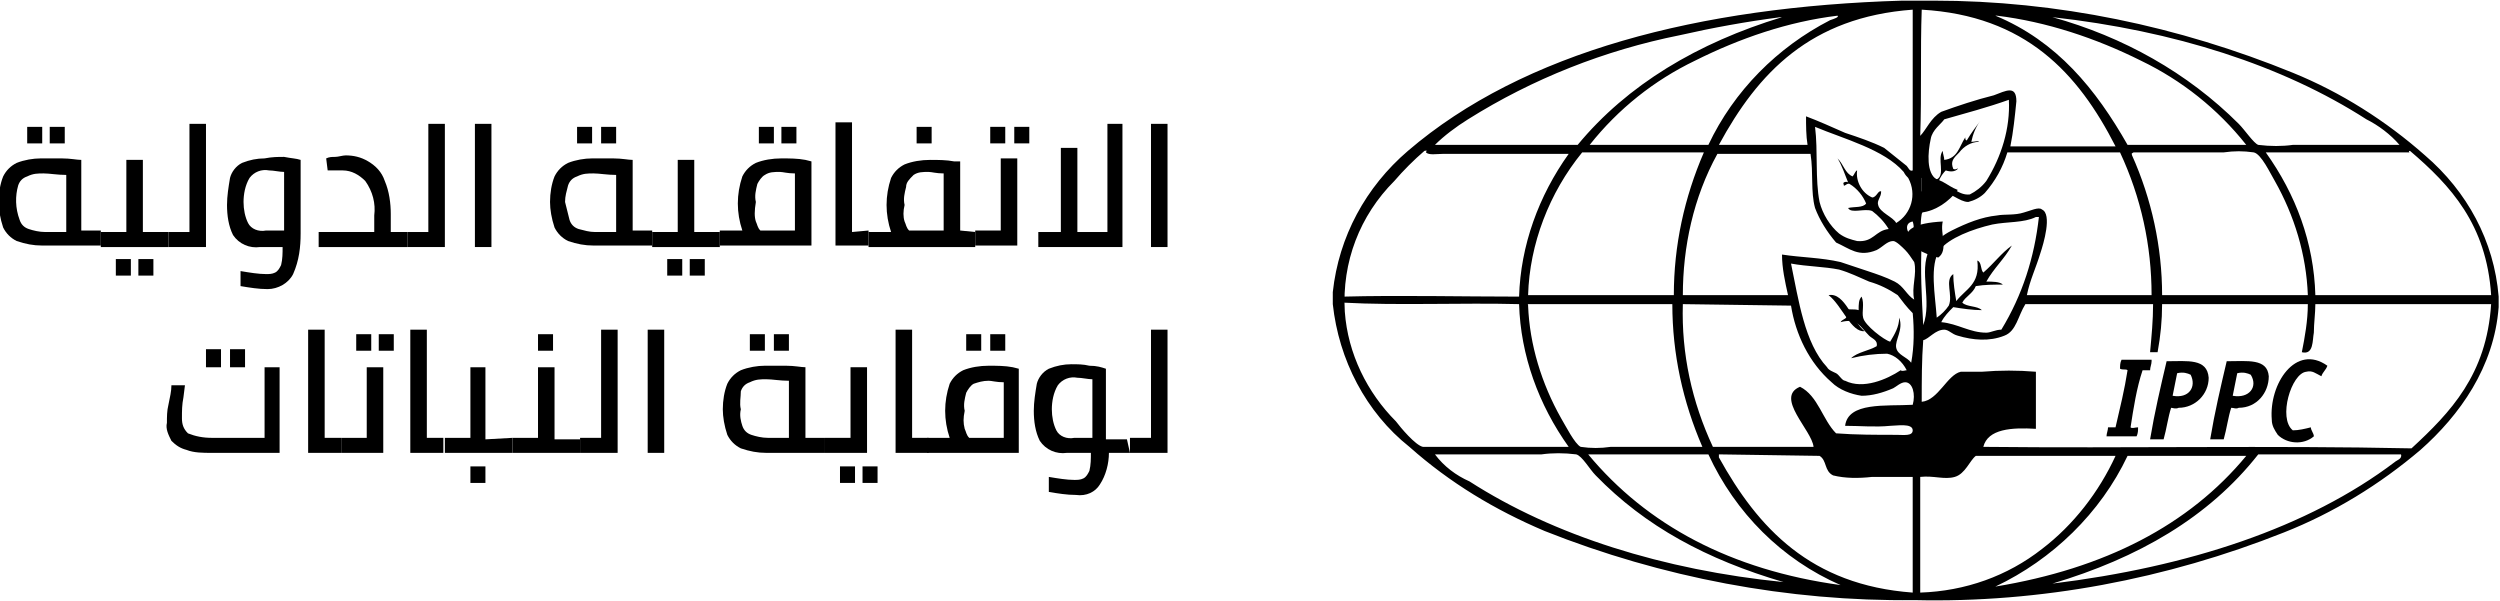<?xml version="1.0" encoding="utf-8"?>
<!-- Generator: Adobe Illustrator 25.1.0, SVG Export Plug-In . SVG Version: 6.00 Build 0)  -->
<svg version="1.1" id="Livello_1" xmlns="http://www.w3.org/2000/svg" xmlns:xlink="http://www.w3.org/1999/xlink" x="0px" y="0px"
	 viewBox="0 0 166.4 40" style="enable-background:new 0 0 166.4 40;" xml:space="preserve">
<g id="Raggruppa_515" transform="translate(-7.69 -15.557)">
	<path id="Tracciato_779" d="M11,24h1v1.1h-1V24z M9.5,24h1v1.1h-1V24z M9,30.2c0.1,0.3,0.3,0.5,0.6,0.6c0.3,0.1,0.7,0.2,1.1,0.2
		h1.4v-3.8c-0.6,0-1.1-0.1-1.5-0.1c-0.4,0-0.7,0-1.1,0.2c-0.3,0.1-0.5,0.3-0.6,0.6C8.7,28.6,8.7,29.4,9,30.2 M14.4,30.9v1h-3.9
		c-0.6,0-1.1-0.1-1.7-0.3c-0.4-0.2-0.7-0.5-0.9-0.9c-0.2-0.6-0.3-1.2-0.3-1.7c0-0.6,0.1-1.2,0.3-1.7c0.2-0.4,0.5-0.7,0.9-0.9
		c0.5-0.2,1.1-0.3,1.6-0.3c0.3,0,0.8,0,1.4,0s1,0.1,1.3,0.1v4.7L14.4,30.9z"/>
	<path id="Tracciato_780" d="M16.9,32.8h1v1.1h-1V32.8z M15.4,32.8h1v1.1h-1V32.8z M18.9,31v1h-4.5v-1h1.7v-4.8h1.1V31H18.9z"/>
	<path id="Tracciato_781" d="M21.4,23.8v8.2h-2.5v-1h1.4v-7.2L21.4,23.8z"/>
	<path id="Tracciato_782" d="M24.2,30.4c0.2,0.4,0.7,0.6,1.2,0.5h1.2V27c-0.3,0-0.7-0.1-1-0.1c-0.5-0.1-1,0.1-1.3,0.5
		c-0.3,0.5-0.4,1.1-0.4,1.6C23.9,29.5,24,30,24.2,30.4 M26.6,26c0.5,0.1,0.8,0.1,1.1,0.2v4.9c0,0.9-0.1,1.8-0.5,2.7
		c-0.3,0.6-1,1-1.7,1c-0.6,0-1.2-0.1-1.8-0.2v-1c0.6,0.1,1.2,0.2,1.7,0.2c0.2,0,0.4,0,0.6-0.1c0.2-0.1,0.3-0.3,0.4-0.5
		c0.1-0.4,0.1-0.8,0.1-1.2H25c-0.7,0.1-1.4-0.2-1.8-0.8c-0.3-0.6-0.4-1.3-0.4-2c0-0.6,0.1-1.2,0.2-1.8c0.1-0.4,0.4-0.8,0.8-1
		c0.5-0.2,1-0.3,1.5-0.3C25.8,26,26.2,26,26.6,26"/>
	<path id="Tracciato_783" d="M34.8,31v1h-5.9v-1h3.7v-1.1c0.1-0.8-0.1-1.6-0.6-2.3c-0.4-0.4-0.9-0.7-1.5-0.7h-1l-0.1-0.8
		c0.2-0.1,0.4-0.1,0.6-0.1c0.2,0,0.5-0.1,0.7-0.1c0.5,0,1,0.1,1.5,0.4c0.5,0.3,0.9,0.7,1.1,1.3c0.3,0.7,0.4,1.5,0.4,2.2V31L34.8,31z
		"/>
	<path id="Tracciato_784" d="M37.3,23.8v8.2h-2.5v-1h1.4v-7.2L37.3,23.8z"/>
	<rect id="Rettangolo_95" x="39.3" y="23.8" width="1.1" height="8.2"/>
	<path id="Tracciato_785" d="M47.7,24h1v1.1h-1L47.7,24z M46.1,24h1v1.1h-1L46.1,24z M45.6,30.2c0.1,0.3,0.3,0.5,0.6,0.6
		c0.4,0.1,0.7,0.2,1.1,0.2h1.4v-3.8c-0.6,0-1.1-0.1-1.5-0.1c-0.4,0-0.7,0-1.1,0.2c-0.3,0.1-0.5,0.3-0.6,0.6
		c-0.1,0.4-0.2,0.7-0.2,1.1C45.4,29.4,45.5,29.8,45.6,30.2 M51.1,30.9v1h-3.9c-0.6,0-1.1-0.1-1.7-0.3c-0.4-0.2-0.7-0.5-0.9-0.9
		c-0.2-0.6-0.3-1.2-0.3-1.7c0-0.6,0.1-1.2,0.3-1.7c0.2-0.4,0.5-0.7,0.9-0.9c0.5-0.2,1.1-0.3,1.6-0.3c0.3,0,0.8,0,1.4,0
		c0.6,0,1,0.1,1.3,0.1v4.7L51.1,30.9z"/>
	<path id="Tracciato_786" d="M53.6,32.8h1v1.1h-1L53.6,32.8z M52.1,32.8h1v1.1h-1L52.1,32.8z M55.6,31v1h-4.5v-1h1.7v-4.8h1.1V31
		H55.6z"/>
	<path id="Tracciato_787" d="M59.7,24h1v1.1h-1V24z M58.2,24h1v1.1h-1V24z M58,30.3c0.1,0.2,0.1,0.4,0.3,0.6h2.3v-3.8
		c-0.5,0-0.8-0.1-1-0.1c-0.4,0-0.7,0-1,0.2c-0.2,0.1-0.4,0.4-0.5,0.6c-0.1,0.4-0.2,0.8-0.1,1.2C57.9,29.6,57.9,30,58,30.3
		 M61.7,26.3v5.6h-6.1v-1h1.5c-0.2-0.6-0.3-1.2-0.3-1.8c0-0.6,0.1-1.2,0.3-1.8c0.2-0.4,0.5-0.7,0.9-0.9c0.5-0.2,1.1-0.3,1.7-0.3
		c0.5,0,1.1,0,1.6,0.1L61.7,26.3z"/>
	<path id="Tracciato_788" d="M65.5,30.9v1h-2.2v-8.2h1.1V31L65.5,30.9z"/>
	<path id="Tracciato_789" d="M68.7,24h1v1.1h-1V24z M67.9,30.3c0.1,0.2,0.1,0.4,0.3,0.6h2.3v-3.8c-0.5,0-0.8-0.1-1-0.1
		c-0.4,0-0.7,0-1,0.2C68.2,27.5,68,27.7,68,28c-0.1,0.4-0.2,0.8-0.1,1.2C67.8,29.6,67.8,30,67.9,30.3 M72.6,31v1h-7.1v-1H67
		c-0.2-0.6-0.3-1.2-0.3-1.8c0-0.6,0.1-1.2,0.3-1.8c0.2-0.4,0.5-0.7,0.9-0.9c0.5-0.2,1.1-0.3,1.7-0.3c0.5,0,1.1,0,1.6,0.1l0.4,0v4.6
		L72.6,31z"/>
	<path id="Tracciato_790" d="M75.2,24h1v1.1h-1V24z M73.6,24h1v1.1h-1V24z M75.4,26.2v5.7h-2.8v-1h1.7v-4.8H75.4z"/>
	<path id="Tracciato_791" d="M82.4,23.8v8.2h-5.6v-1h1.5v-5.6h1.1v5.6h2v-7.2L82.4,23.8z"/>
	<rect id="Rettangolo_96" x="84.3" y="23.8" width="1.1" height="8.2"/>
	<path id="Tracciato_792" d="M23,38.8h1V40h-1V38.8z M21.4,38.8h1V40h-1V38.8z M26.3,40v5.7h-4.5c-0.6,0-1.2,0-1.7-0.2
		c-0.4-0.1-0.7-0.3-1-0.6c-0.2-0.4-0.4-0.8-0.3-1.2c0-0.4,0-0.8,0.1-1.2c0.1-0.5,0.2-0.9,0.2-1.3l0.9,0l-0.1,0.8
		c-0.1,0.5-0.1,0.9-0.1,1.4c0,0.4,0.1,0.7,0.4,1c0.5,0.2,1,0.3,1.6,0.3h3.5V40L26.3,40z"/>
	<path id="Tracciato_793" d="M30.4,44.7v1h-2.2v-8.2h1.1v7.2L30.4,44.7z"/>
	<path id="Tracciato_794" d="M32.9,37.8h1v1.1h-1V37.8z M31.4,37.8h1v1.1h-1V37.8z M33.2,40v5.7h-2.8v-1h1.7V40H33.2z"/>
	<path id="Tracciato_795" d="M37.2,44.7v1h-2.2v-8.2h1.1v7.2L37.2,44.7z"/>
	<path id="Tracciato_796" d="M39,46.6h1v1.1h-1V46.6z M41.8,44.7v1h-4.5v-1H39V40H40v4.8L41.8,44.7z"/>
	<path id="Tracciato_797" d="M43.5,37.8h1v1.1h-1V37.8z M46.3,44.7v1h-4.5v-1h1.7V40h1.1v4.8H46.3z"/>
	<path id="Tracciato_798" d="M48.8,37.5v8.2h-2.5v-1h1.4v-7.2L48.8,37.5z"/>
	<rect id="Rettangolo_97" x="50.8" y="37.5" width="1.1" height="8.2"/>
	<path id="Tracciato_799" d="M59.2,37.8h1v1.1h-1V37.8z M57.6,37.8h1v1.1h-1V37.8z M57.1,43.9c0.1,0.3,0.3,0.5,0.6,0.6
		c0.3,0.1,0.7,0.2,1.1,0.2h1.4v-3.8c-0.6,0-1.1-0.1-1.5-0.1c-0.4,0-0.7,0-1.1,0.2c-0.3,0.1-0.5,0.3-0.6,0.6C57,42,56.9,42.4,57,42.8
		C56.9,43.2,57,43.6,57.1,43.9 M62.6,44.7v1h-3.9c-0.6,0-1.1-0.1-1.7-0.3c-0.4-0.2-0.7-0.5-0.9-0.9c-0.2-0.6-0.3-1.2-0.3-1.7
		c0-0.6,0.1-1.2,0.3-1.7c0.2-0.4,0.5-0.7,0.9-0.9c0.5-0.2,1.1-0.3,1.6-0.3c0.3,0,0.8,0,1.4,0s1,0.1,1.3,0.1v4.7L62.6,44.7z"/>
	<path id="Tracciato_800" d="M65.1,46.6h1v1.1h-1V46.6z M63.6,46.6h1v1.1h-1V46.6z M65.4,40v5.7h-2.8v-1h1.7V40L65.4,40z"/>
	<path id="Tracciato_801" d="M69.5,44.7v1h-2.2v-8.2h1.1v7.2L69.5,44.7z"/>
	<path id="Tracciato_802" d="M73.6,37.8h1v1.1h-1V37.8z M72,37.8h1v1.1h-1V37.8z M71.9,44.1c0.1,0.2,0.1,0.4,0.3,0.6h2.3V41
		c-0.5,0-0.8-0.1-1-0.1c-0.4,0-0.7,0.1-1,0.2c-0.2,0.1-0.4,0.4-0.5,0.6c-0.1,0.4-0.2,0.8-0.1,1.2C71.8,43.4,71.8,43.7,71.9,44.1
		 M75.5,40.1v5.6h-6.1v-1h1.5c-0.2-0.6-0.3-1.2-0.3-1.8c0-0.6,0.1-1.2,0.3-1.8c0.2-0.4,0.5-0.7,0.9-0.9c0.5-0.2,1.1-0.3,1.7-0.3
		c0.5,0,1.1,0,1.6,0.1L75.5,40.1z"/>
	<path id="Tracciato_803" d="M78,44.2c0.2,0.4,0.7,0.6,1.2,0.5h1.2v-3.9c-0.3,0-0.7-0.1-1-0.1c-0.5-0.1-1,0.1-1.3,0.5
		c-0.3,0.5-0.4,1.1-0.4,1.6C77.7,43.3,77.8,43.8,78,44.2 M82.9,45.7h-1.4c0,0.7-0.2,1.5-0.6,2.1c-0.3,0.5-0.9,0.8-1.6,0.7
		c-0.6,0-1.2-0.1-1.8-0.2v-1c0.6,0.1,1.2,0.2,1.7,0.2c0.2,0,0.4,0,0.6-0.1c0.2-0.1,0.3-0.3,0.4-0.5c0.1-0.4,0.1-0.8,0.1-1.2h-1.6
		c-0.7,0.1-1.4-0.2-1.8-0.8c-0.3-0.6-0.4-1.3-0.4-2c0-0.6,0.1-1.2,0.2-1.8c0.1-0.4,0.4-0.8,0.8-1c0.5-0.2,1-0.3,1.5-0.3
		c0.4,0,0.8,0,1.2,0.1c0.5,0,0.8,0.1,1.1,0.2v4.7h1.4L82.9,45.7z"/>
	<path id="Tracciato_804" d="M85.4,37.5v8.2h-2.5v-1h1.4v-7.2L85.4,37.5z"/>
	<path id="Tracciato_805" d="M135.6,27.3c1.4,0.1,1.6,0.6,2.4,0.9c-0.6,0.8-1.5,1.4-2.4,1.5V27.3z"/>
	<path id="Tracciato_806" d="M137,30.3c-0.2,0.8,0.4,1.9-0.3,2.4C134.6,32.2,133.2,30.5,137,30.3"/>
	<path id="Tracciato_807" d="M152.2,42.7c-0.2,0.6-0.3,1.4-0.5,2.1h-0.9c0.3-1.8,0.7-3.5,1.1-5.2c1.4,0,2.7-0.2,2.8,1.1
		c0,1.1-0.9,2-2,2C152.5,42.8,152.3,42.7,152.2,42.7 M152.6,40.4c-0.1,0.5-0.2,1-0.3,1.5c1.1,0.2,1.6-0.6,1.2-1.4
		C153.3,40.4,153,40.3,152.6,40.4"/>
	<path id="Tracciato_808" d="M162.6,39.9c-0.1,0.3-0.3,0.4-0.4,0.7c-0.4-0.2-0.6-0.4-1-0.3c-1,0.1-1.9,3.1-0.9,3.9
		c0.4,0,0.8-0.1,1.2-0.2c0,0.2,0.2,0.4,0.2,0.6c-0.7,0.6-1.8,0.5-2.4-0.1c-0.2-0.3-0.4-0.6-0.4-1C158.7,41.1,160.5,38.4,162.6,39.9"
		/>
	<path id="Tracciato_809" d="M150.9,39.6c0,0.2-0.1,0.4-0.1,0.6h-0.5c-0.4,1.2-0.6,2.5-0.8,3.8c0.1,0.1,0.3,0,0.5,0
		c0,0.2,0,0.4-0.1,0.6h-2c0-0.2,0.1-0.4,0.1-0.6h0.5c0.3-1.3,0.6-2.5,0.8-3.8c-0.1-0.1-0.3,0-0.5-0.1c0-0.2,0-0.4,0.1-0.6H150.9z"/>
	<path id="Tracciato_810" d="M156.2,42.7c-0.2,0.6-0.3,1.4-0.5,2.1h-0.9c0.3-1.8,0.7-3.5,1.1-5.2c1.4,0,2.7-0.2,2.8,1
		c0,1.1-0.8,2.1-2,2.1C156.5,42.8,156.4,42.7,156.2,42.7 M156.6,40.4c-0.1,0.5-0.2,1-0.3,1.5c1.1,0.2,1.7-0.6,1.2-1.4
		C157.3,40.4,157,40.3,156.6,40.4"/>
	<path id="Tracciato_811" d="M129.4,35.2c1.1-0.2,1.6,1.8,2.4,2.4C130.9,37.7,130.3,35.9,129.4,35.2"/>
	<path id="Tracciato_812" d="M134.3,15.6h2.1c8.2,0,16.3,1.7,23.9,4.8c3.2,1.3,6.2,3.2,8.8,5.5c2.8,2.4,4.6,5.7,4.9,9.4V36
		c-0.3,4-2.6,7.2-5.2,9.5c-2.7,2.3-5.8,4.2-9.1,5.5c-7.8,3.1-16.2,4.7-24.6,4.5c-8.4,0.1-16.8-1.5-24.6-4.6c-3.3-1.4-6.3-3.2-9-5.6
		c-2.9-2.3-4.7-5.8-5.1-9.5v-0.8c0.4-3.7,2.2-7,5-9.4C109.1,19,120.8,16,134.3,15.6 M137.2,26.9c-0.3,0.3-0.5,0.7-0.6,1.1
		c0.9-0.4,1.3,0.6,2.2,0.5c0.4-0.2,0.8-0.5,1.1-0.9c1-1.6,1.6-3.5,1.5-5.4c-1.4,0.5-2.9,0.9-4.3,1.3c-0.2,0.3-0.8,0.7-0.9,1.3
		c-0.2,0.9-0.3,2.3,0.4,2.7c0.6-0.3,0-1.4,0.4-1.9c0,0.2,0.1,0.4,0.1,0.6c0.9-0.1,1-0.9,1.4-1.5c0,0.1,0,0.2,0.1,0.2
		c0.3-0.5,0.6-0.9,0.9-1.3c-0.3,0.4-0.5,0.9-0.6,1.4c0.2,0,0.5-0.1,0.5,0c-0.5,0-1,0.3-1.3,0.7c-0.4,0.4-0.6,0.6-0.4,1.1
		c0.2,0.1,0.3-0.1,0.3,0C137.8,27,137.5,27,137.2,26.9 M122.1,25.2h5.9c-0.1-0.6-0.1-1.3-0.1-1.9c0.8,0.3,1.7,0.7,2.6,1.1
		c0.9,0.3,1.8,0.6,2.6,1c0.5,0.4,1,0.8,1.5,1.2c0.1,0.1,0.2,0.4,0.4,0.3V16.2C128.2,16.7,124.7,20.4,122.1,25.2 M135.6,16.2
		c-0.1,2.7,0,5.6-0.1,8.4c0.4-0.4,0.7-1.2,1.4-1.6c1.1-0.4,2.3-0.8,3.5-1.1c0.8-0.3,1.5-0.7,1.5,0.4c-0.1,1-0.2,2-0.4,3h7
		C146,20.4,142.5,16.6,135.6,16.2 M120.5,19.6c-2.7,1.3-5.1,3.2-7,5.6h7.9c1.7-3.6,4.6-6.5,8.1-8.3c0.3-0.1,0.6-0.2,0.5-0.3
		C126.7,17,123.5,18.1,120.5,19.6 M149.3,25.2h7.9c-1.9-2.4-4.3-4.3-7-5.6c-3-1.5-6.3-2.6-9.6-3c0,0-0.1,0-0.1,0
		C144.6,18.3,147.2,21.5,149.3,25.2 M126.3,16.7h-0.1c-2.3,0.3-4.5,0.7-6.7,1.2c-5,1-9.8,2.9-14.1,5.6c-0.8,0.5-1.6,1.1-2.2,1.7h9.5
		C116,21.2,120.7,18.4,126.3,16.7 M156.7,23.8c0.4,0.4,1,1.3,1.3,1.4c0.8,0.1,1.6,0.1,2.3,0h7.1c-0.6-0.7-1.4-1.3-2.2-1.7
		c-5.6-3.6-12.8-5.9-20.9-6.8C149,18,153.3,20.4,156.7,23.8 M131,27.3c0.1-0.1,0.2-0.4,0.3-0.4c-0.1,0.7,0.3,1.5,1,1.8
		c0.3,0,0.4-0.5,0.6-0.4c0,0.4-0.3,0.6-0.2,0.9c0.1,0.5,1,0.8,1.2,1.2c1-0.6,1.4-1.9,0.8-3c-0.1-0.1-0.2-0.2-0.3-0.4
		c-1.3-1.5-4-2.2-5.9-3c0.2,1.6,0,3.5,0.3,5c0.2,0.8,0.7,1.6,1.3,2.1c0.4,0.3,0.8,0.4,1.2,0.5c1.1,0.1,1.2-0.7,2.1-0.8
		c-0.3-0.5-0.7-0.9-1.1-1.2c-0.5-0.2-1.4,0.2-1.6-0.2c0.4-0.1,1,0,1.2-0.3c-0.2-0.5-0.6-1-1.1-1.3c-0.2-0.1-0.4,0.3-0.4,0
		c-0.1-0.1,0.2-0.2,0.3-0.1c-0.2-0.5-0.4-1.1-0.7-1.6C130.4,26.5,130.5,27.1,131,27.3 M102.5,25.6c-0.7,0.6-1.4,1.3-2,2
		c-2.3,2.3-3.5,5.4-3.3,8.7c0.2,2.8,1.5,5.4,3.4,7.3c0.3,0.4,1.3,1.6,1.8,1.7c0.8,0,1.6,0,2.4,0h7.3c-2-2.8-3.2-6.1-3.3-9.5
		c-3.8-0.1-8.1,0.1-11.7-0.1c0-0.1,0-0.3,0-0.4c3.7-0.1,7.9,0,11.7,0c0.1-3.4,1.3-6.7,3.3-9.5h-8.4c-0.4,0-0.9,0.1-1.1-0.1
		C102.7,25.5,102.6,25.6,102.5,25.6 M168.1,25.6c-0.1,0-0.1,0.1,0,0.1h-9.6c2,2.8,3.2,6,3.3,9.5h11.7
		C173.2,30.5,170.8,27.9,168.1,25.6 M109.4,35.2h9.7c0-3.3,0.7-6.5,2-9.5H113C110.8,28.4,109.5,31.8,109.4,35.2 M119.7,35.2h7
		c-0.2-0.9-0.4-1.8-0.4-2.7c1.3,0.2,2.6,0.2,3.9,0.5c0.6,0.2,1.2,0.4,1.8,0.6c0.6,0.2,1.2,0.4,1.8,0.7c0.6,0.3,0.8,0.9,1.3,1.2
		c-0.2-0.8,0.2-1.7,0-2.5c-0.2-0.3-0.4-0.6-0.6-0.8c-0.2-0.2-0.6-0.6-0.8-0.6c-0.4,0-0.7,0.4-1.1,0.6c-1.2,0.5-1.8-0.1-2.7-0.5
		c-0.6-0.7-1.1-1.5-1.4-2.3c-0.3-1.1-0.1-2.3-0.3-3.6h-6.2C120.4,28.7,119.7,32,119.7,35.2 M139.8,28.4c-0.3,0.3-0.7,0.5-1.1,0.6
		c-0.6,0-1.2-0.7-1.8-0.6c-0.6,0.3-1.1,0.8-1.3,1.4c-0.1,0.6-0.1,1.3,0,1.9c-0.1,1.8,0,3.7,0.1,5.5c0.6-1.6-0.3-3.6,0.4-5
		c0.4-0.6,0.9-1,1.5-1.3c1-0.5,2-0.9,3-1c0.5-0.1,1.2,0,1.8-0.2c0.4-0.1,1-0.4,1.2-0.2c0.7,0.3,0.1,2.3-0.1,2.9
		c-0.3,1-0.7,1.8-0.9,2.8h8.3c0-3.3-0.7-6.5-2.1-9.5h-7.5C141,26.7,140.5,27.6,139.8,28.4 M149.6,25.9c1.3,2.9,2,6.1,2,9.3h9.7
		c-0.1-2.7-0.9-5.3-2.2-7.6c-0.3-0.5-0.9-1.8-1.4-1.9c-0.7-0.1-1.3-0.1-2,0h-6C149.5,25.8,149.6,25.8,149.6,25.9 M135.6,28.3
		c0.2-0.1,0.3-0.4,0.4-0.6c-0.1-0.1-0.2-0.3-0.4-0.3V28.3z M143.2,30c-0.8,0.4-1.9,0.3-2.9,0.5c-1.3,0.3-2.9,0.9-3.5,1.7
		c-0.7,1-0.3,3-0.2,4.5c0.3-0.2,0.6-0.5,0.8-0.8c0.3-0.7-0.3-1.7,0.3-2.1c0,0.6,0.1,1.2,0.2,1.8c0.6-0.8,1.6-1.1,1.4-2.7
		c0.3,0.1,0.2,0.6,0.4,0.8c0.7-0.6,1.2-1.3,1.9-1.8c-0.5,0.9-1.2,1.5-1.7,2.4c0.4,0,0.9,0,1.1,0.2c-0.6,0-1.2,0-1.8,0.1
		c-0.2,0.5-0.7,0.7-0.9,1.1c0.3,0.3,1,0.2,1.3,0.5c-0.6,0-1.3-0.1-1.9-0.2c-0.3,0.3-0.6,0.6-0.8,1c1.1,0.1,1.9,0.7,3,0.7
		c0.3,0,0.6-0.2,1-0.2c1.4-2.3,2.2-4.8,2.5-7.5C143.4,30,143.2,30,143.2,30 M135,31.3c0.1-0.3,0.1-0.7,0-1
		C134.4,30.4,134.6,31.1,135,31.3 M131.4,36.2c0-0.4,0-0.7,0.2-0.9c0.2,0.5,0,1,0.1,1.4c0.1,0.5,1.4,1.5,1.8,1.6
		c0.3-0.5,0.6-1,0.6-1.6c0.3,0.8-0.3,1.5-0.2,2c0.1,0.5,0.7,0.6,1,1c0.2-1.1,0.2-2.2,0.1-3.3c-0.4-0.4-0.7-0.8-1-1.2
		c-0.6-0.4-1.2-0.7-1.9-0.9c-0.7-0.3-1.3-0.6-2-0.8c-1-0.2-2.1-0.2-3.2-0.4c0.5,2.4,0.9,5.3,2.4,6.9c0.1,0.2,0.4,0.3,0.6,0.4
		s0.4,0.5,0.6,0.5c1.2,0.6,2.8-0.1,3.7-0.7c0.1,0.1,0.3,0,0.4,0c-0.3-0.6-0.8-1-1.3-1.1c-0.8,0-1.6,0.1-2.4,0.3
		c0.4-0.4,1.2-0.5,1.7-0.8c0.1-0.4-0.3-0.5-0.5-0.7c-0.6-0.6-0.8-1.2-1.9-0.9c0.1-0.2,0.4-0.2,0.4-0.4c0.1-0.2-0.1-0.4-0.1-0.5
		C130.7,36.2,131.1,36.1,131.4,36.2 M109.4,35.9c0.1,2.6,0.9,5.2,2.2,7.5c0.3,0.5,0.9,1.7,1.3,1.9c0.7,0.1,1.3,0.1,2,0h6.1
		c-1.3-3-2-6.2-2-9.5h-9.7C109.4,35.8,109.4,35.8,109.4,35.9 M119.7,35.8c-0.1,3.3,0.6,6.5,2,9.5h6.7c-0.1-1.1-2.6-3.3-0.9-4
		c1.2,0.6,1.5,2.2,2.4,3.1c1.3,0.1,2.7,0.1,4,0.1c0.5,0,1.1,0.1,1.1-0.3c0-0.5-1.1-0.3-1.5-0.3c-1,0.1-2,0-3,0
		c0.2-1.6,2.7-1.3,4.5-1.4c0.2-0.7,0-1.5-0.5-1.5c-0.3,0-0.6,0.3-0.8,0.4c-0.7,0.3-1.4,0.5-2.1,0.5c-0.7-0.1-1.5-0.4-2-0.9
		c-1.5-1.3-2.4-3.2-2.7-5.1L119.7,35.8z M141.1,37.9c-1,0.4-2.1,0.3-3.1,0c-0.4-0.1-0.6-0.4-0.9-0.4c-0.6,0-1,0.6-1.4,0.7
		c-0.1,1.3-0.1,2.7-0.1,4.1c1.1-0.1,1.7-1.8,2.6-2c0.5,0,0.9,0,1.4,0c1.2-0.1,2.4-0.1,3.6,0v3.8c-1.6-0.1-3.2,0-3.5,1.2
		c9.5,0.1,19.2-0.1,28.5,0.1c2.6-2.4,5-4.9,5.3-9.6h-11.7c0,0.6-0.1,1.3-0.1,1.9c-0.1,0.5,0,1.5-0.8,1.3c0.2-1,0.4-2.1,0.4-3.2h-9.7
		c0,1.1-0.1,2.1-0.3,3.2h-0.5c0.1-1.1,0.2-2.1,0.2-3.2h-8.5C142,36.6,141.9,37.6,141.1,37.9 M105.5,47.6c5.6,3.6,12.9,5.9,20.9,6.7
		c-5.1-1.5-9.2-3.7-12.5-7.1c-0.4-0.4-0.9-1.3-1.3-1.4c-0.8-0.1-1.6-0.1-2.3,0h-7.1C103.8,46.6,104.6,47.2,105.5,47.6 M130.2,54.5
		c-3.9-1.7-7-4.8-8.8-8.7h-8C117.3,50.5,122.9,53.5,130.2,54.5 M122.1,45.8V46c2.6,4.7,6.1,8.5,12.9,9v-7.7h-2.7
		c-0.9,0.1-1.8,0.1-2.6-0.1c-0.6-0.3-0.4-1-0.9-1.3L122.1,45.8z M137.8,47.3c-0.7,0.2-1.4-0.1-2.3,0V55c3-0.1,5.8-1.1,8.1-2.9
		c2.1-1.6,3.8-3.8,4.9-6.2h-9.3C138.8,46.2,138.5,47.1,137.8,47.3 M140.5,54.6c7.3-1.2,12.9-4.1,16.7-8.7h-7.9
		C147.5,49.7,144.3,52.8,140.5,54.6 M144.3,54.4c9-1.1,17-3.7,22.8-8.1c0.1-0.1,0.5-0.2,0.4-0.5H158C154.7,50,150,52.7,144.3,54.4"
		/>
</g>
</svg>
